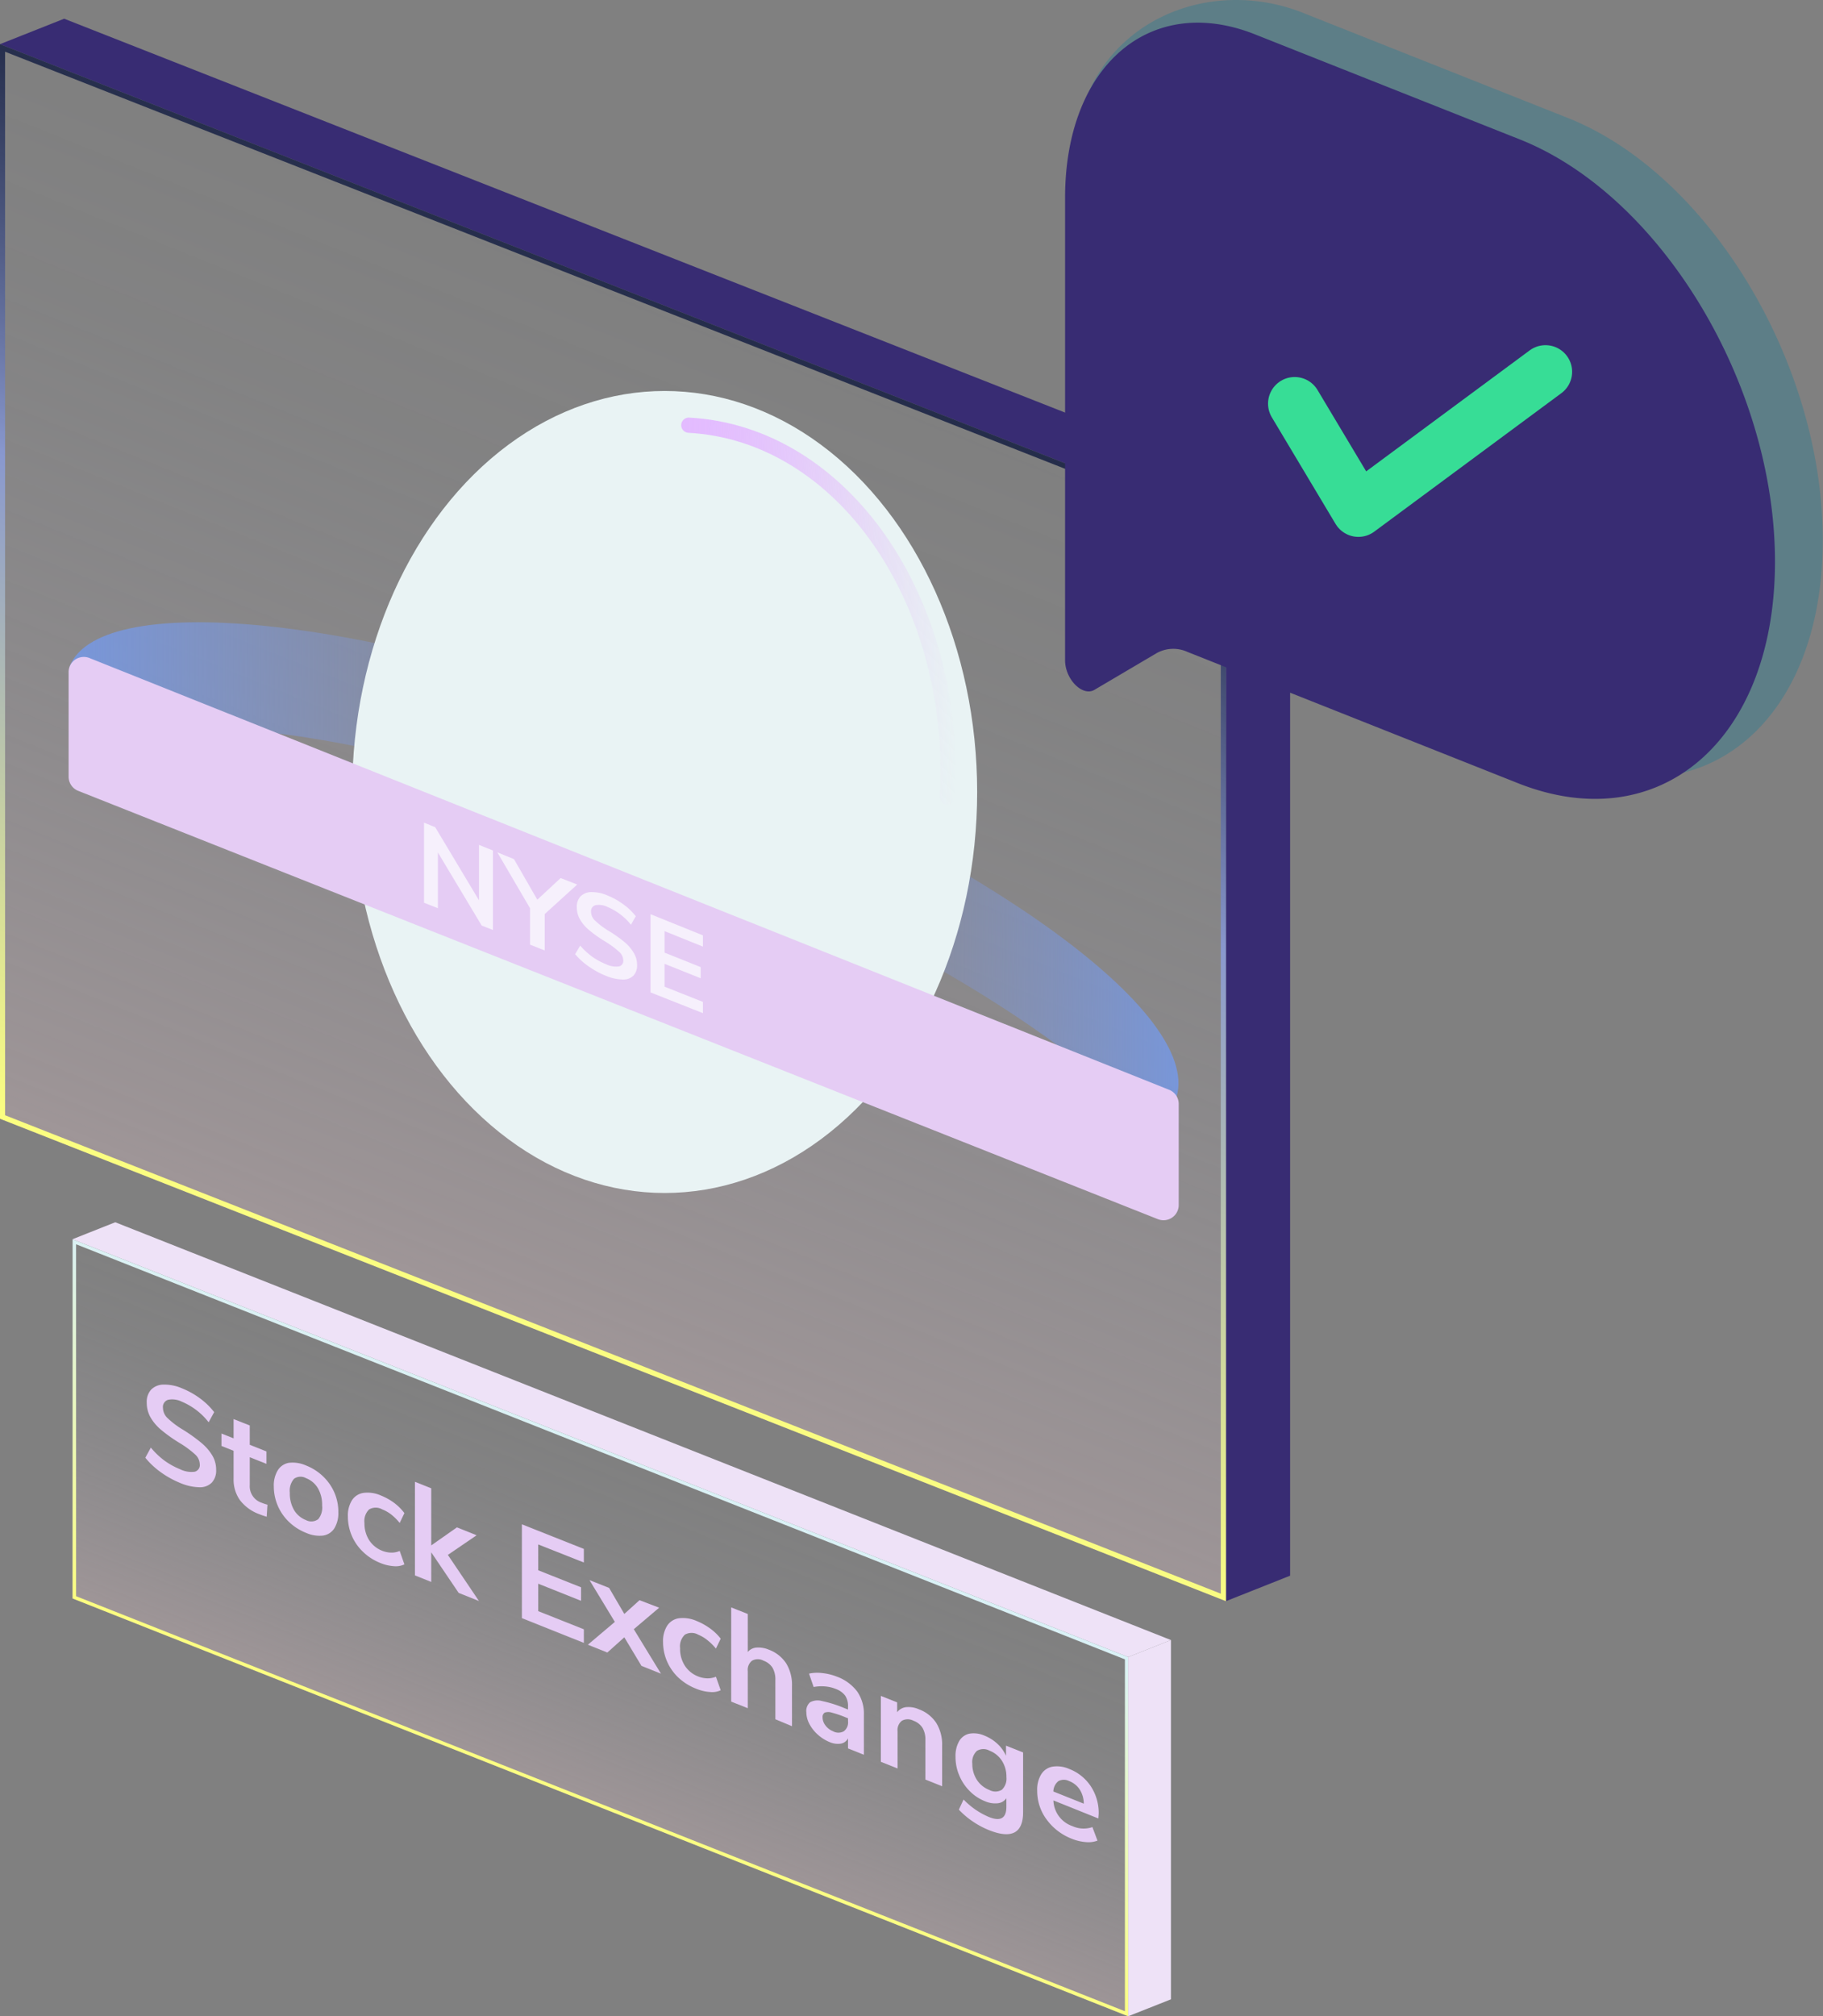 <svg xmlns="http://www.w3.org/2000/svg" xmlns:xlink="http://www.w3.org/1999/xlink" viewBox="0 0 359.54 397.56"><rect x="0" y="0" width="359.54" height="397.56" fill="#808080" stroke="none"/><defs><linearGradient id="af2dc066-e977-4e4b-9ccc-878268957f46" x1="105.79" y1="352.16" x2="131" y2="289.76" gradientUnits="userSpaceOnUse"><stop offset="0" stop-color="#ffd9e1" stop-opacity="0.25"/><stop offset="0.04" stop-color="#fdd9e2" stop-opacity="0.23"/><stop offset="0.44" stop-color="#e9d7e8" stop-opacity="0.11"/><stop offset="0.77" stop-color="#ddd6ec" stop-opacity="0.03"/><stop offset="1" stop-color="#d9d6ed" stop-opacity="0"/></linearGradient><linearGradient id="ecf38632-9e50-41da-aa40-3cdd6f9f63f0" x1="105.79" y1="352.16" x2="131" y2="289.76" gradientUnits="userSpaceOnUse"><stop offset="0" stop-color="#fcff80"/><stop offset="0.52" stop-color="#eaf8c0"/><stop offset="1" stop-color="#daf1f7"/></linearGradient><linearGradient id="fb588060-5033-4384-9f89-26e77f311400" x1="83.65" y1="254.39" x2="158.14" y2="70.04" xlink:href="#af2dc066-e977-4e4b-9ccc-878268957f46"/><linearGradient id="fa852044-22fe-42df-8f4f-ed651850d1cd" x1="83.65" y1="254.39" x2="158.14" y2="70.04" gradientUnits="userSpaceOnUse"><stop offset="0" stop-color="#fcff80"/><stop offset="0.31" stop-color="#c0caa8"/><stop offset="0.61" stop-color="#8998ce"/><stop offset="1" stop-color="#0d173c" stop-opacity="0.8"/></linearGradient><linearGradient id="b4452da0-2498-404b-a142-dd50aa14f1fd" x1="13.75" y1="176.77" x2="232.42" y2="176.77" gradientUnits="userSpaceOnUse"><stop offset="0" stop-color="#739aef" stop-opacity="0.8"/><stop offset="0.5" stop-color="#8998ce" stop-opacity="0"/><stop offset="0.56" stop-color="#8898cf" stop-opacity="0.02"/><stop offset="0.63" stop-color="#8798d2" stop-opacity="0.09"/><stop offset="0.71" stop-color="#8498d6" stop-opacity="0.19"/><stop offset="0.8" stop-color="#8099dc" stop-opacity="0.34"/><stop offset="0.89" stop-color="#7a99e4" stop-opacity="0.53"/><stop offset="0.99" stop-color="#749aed" stop-opacity="0.76"/><stop offset="1" stop-color="#739aef" stop-opacity="0.8"/></linearGradient><linearGradient id="f0e27d9b-a30f-4475-a7e1-628de121b32a" x1="132.39" y1="120.51" x2="190.31" y2="120.51" gradientTransform="translate(6.78 -8.58) rotate(3.11)" gradientUnits="userSpaceOnUse"><stop offset="0" stop-color="#e3bbff"/><stop offset="0.09" stop-color="#e3bbff" stop-opacity="0.98"/><stop offset="0.22" stop-color="#e3bcfe" stop-opacity="0.91"/><stop offset="0.36" stop-color="#e3befd" stop-opacity="0.81"/><stop offset="0.51" stop-color="#e4c1fb" stop-opacity="0.66"/><stop offset="0.68" stop-color="#e4c4f9" stop-opacity="0.47"/><stop offset="0.84" stop-color="#e5c8f7" stop-opacity="0.24"/><stop offset="1" stop-color="#e5ccf4" stop-opacity="0"/></linearGradient></defs><g id="b06599ce-e31b-4887-8780-b73110f7b674" data-name="Layer 2"><g id="bbb107b0-41ab-4690-8822-a6002b8b0c3b" data-name="Layer 1"><polygon points="222.5 326.73 230.94 323.38 22.73 241 14.29 244.35 222.5 326.73" style="fill:#eee2f7"/><polygon points="222.5 397.56 230.94 394.22 230.94 323.38 222.5 326.73 222.5 397.56" style="fill:#eee2f7"/><polygon points="14.29 315.19 14.29 244.35 222.5 326.73 222.5 397.56 14.29 315.19" style="fill:url(#af2dc066-e977-4e4b-9ccc-878268957f46)"/><path d="M15,245.34l206.86,81.85v69.38L15,314.73V245.34m-.68-1v70.84L222.5,397.56V326.73L14.29,244.35Z" style="fill:url(#ecf38632-9e50-41da-aa40-3cdd6f9f63f0)"/><path d="M31.66,290.25a15.59,15.59,0,0,1-3-2.82l1.09-2A15.22,15.22,0,0,0,32.44,288a14.59,14.59,0,0,0,3.1,1.71,5,5,0,0,0,2.86.48,1.34,1.34,0,0,0,1-1.47,2.72,2.72,0,0,0-.93-1.95,19,19,0,0,0-3.09-2.27,30,30,0,0,1-3.63-2.59,9.28,9.28,0,0,1-2.1-2.5,5.91,5.91,0,0,1-.71-2.86,3.57,3.57,0,0,1,.86-2.54,3.44,3.44,0,0,1,2.44-1,8.69,8.69,0,0,1,3.62.72,16,16,0,0,1,3.59,2,13.87,13.87,0,0,1,2.79,2.71l-1.09,2a13.17,13.17,0,0,0-5.29-4.06,4.22,4.22,0,0,0-2.72-.37,1.47,1.47,0,0,0-1,1.59,2.84,2.84,0,0,0,.89,2,16.42,16.42,0,0,0,3,2.27,32.18,32.18,0,0,1,3.67,2.62A9.78,9.78,0,0,1,41.88,287a5.47,5.47,0,0,1,.75,2.8,3.5,3.5,0,0,1-.85,2.53,3.28,3.28,0,0,1-2.46.92,10.21,10.21,0,0,1-3.8-.85A18.35,18.35,0,0,1,31.66,290.25Z" style="fill:#e5ccf4"/><path d="M52.75,296.69l-.15,2.37c-.52-.15-1-.31-1.41-.48a8.45,8.45,0,0,1-3.87-2.79,7,7,0,0,1-1.25-4.18v-5.55l-2.39-.95v-2.45l2.39.95v-3.8l3.19,1.26v3.81l3.29,1.31v2.45l-3.29-1.31v5.5a3.42,3.42,0,0,0,2.32,3.47A10,10,0,0,0,52.75,296.69Z" style="fill:#e5ccf4"/><path d="M57,300.09a9.71,9.71,0,0,1-3-7,5.72,5.72,0,0,1,.79-3.19A3.2,3.2,0,0,1,57,288.43a6.47,6.47,0,0,1,3.36.53,10.28,10.28,0,0,1,3.36,2.15,9.83,9.83,0,0,1,2.23,3.19,9.61,9.61,0,0,1,.78,3.83,5.82,5.82,0,0,1-.78,3.21,3.19,3.19,0,0,1-2.23,1.44,6.47,6.47,0,0,1-3.36-.54A10.34,10.34,0,0,1,57,300.09Zm5.71-.48a3.59,3.59,0,0,0,.82-2.76,6.5,6.5,0,0,0-.82-3.39,4.71,4.71,0,0,0-2.35-2,2.22,2.22,0,0,0-2.37.12,3.57,3.57,0,0,0-.83,2.74,6.49,6.49,0,0,0,.82,3.4,4.68,4.68,0,0,0,2.35,2A2.24,2.24,0,0,0,62.66,299.61Z" style="fill:#e5ccf4"/><path d="M71.61,306a9.58,9.58,0,0,1-3-7,5.63,5.63,0,0,1,.81-3.19,3.25,3.25,0,0,1,2.29-1.45,6.43,6.43,0,0,1,3.44.53,11.72,11.72,0,0,1,2.61,1.46,10.16,10.16,0,0,1,2,2l-.93,1.94a10.59,10.59,0,0,0-1.68-1.67,7.24,7.24,0,0,0-1.76-1,2.6,2.6,0,0,0-2.59,0,3.2,3.2,0,0,0-.92,2.68,6.13,6.13,0,0,0,.92,3.38,5.45,5.45,0,0,0,2.59,2.1,5,5,0,0,0,1.76.36,4,4,0,0,0,1.68-.33l.93,2.65a4,4,0,0,1-2.11.35,8.5,8.5,0,0,1-2.67-.64A10.4,10.4,0,0,1,71.61,306Z" style="fill:#e5ccf4"/><path d="M94.46,315.68l-4-1.6-5.41-8v5.84l-3.21-1.29V292.18l3.21,1.28v11.26l5.07-3.56L94,302.72l-5.67,3.87Z" style="fill:#e5ccf4"/><path d="M102.93,319.06v-18.5l12.22,4.85v2.68l-9-3.56v5.09l8.45,3.36v2.66l-8.45-3.37v5.41l9,3.58v2.68Z" style="fill:#e5ccf4"/><path d="M125,321.24l5.36,8.77-3.85-1.54-3.38-5.63-3.35,3-3.84-1.54,5.32-4.5-5-8.24,3.87,1.54,3,5.13,3-2.71L130,317Z" style="fill:#e5ccf4"/><path d="M133.8,330.79a9.77,9.77,0,0,1-2.25-3.22,9.56,9.56,0,0,1-.78-3.82,5.62,5.62,0,0,1,.82-3.21,3.34,3.34,0,0,1,2.33-1.46,6.67,6.67,0,0,1,3.5.55,12.31,12.31,0,0,1,2.65,1.48,9.91,9.91,0,0,1,2.07,2l-.94,1.95a11.26,11.26,0,0,0-1.71-1.68,7.31,7.31,0,0,0-1.79-1.06,2.65,2.65,0,0,0-2.63,0,3.19,3.19,0,0,0-.94,2.7,6.09,6.09,0,0,0,.94,3.42,5.44,5.44,0,0,0,2.63,2.12,5.21,5.21,0,0,0,1.79.37,4.3,4.3,0,0,0,1.71-.32l.94,2.67a4,4,0,0,1-2.14.34,8.54,8.54,0,0,1-2.71-.65A10.9,10.9,0,0,1,133.8,330.79Z" style="fill:#e5ccf4"/><path d="M155.07,328a8.13,8.13,0,0,1,1.13,4.44v7.93L152.92,339v-7.74a4.61,4.61,0,0,0-.56-2.42,3.55,3.55,0,0,0-1.77-1.39,2.37,2.37,0,0,0-2.27,0,2.29,2.29,0,0,0-.84,2.06v7.31l-3.27-1.3V316.94l3.27,1.3v7.5a2.46,2.46,0,0,1,1.73-.88,5.29,5.29,0,0,1,2.43.42A7,7,0,0,1,155.07,328Z" style="fill:#e5ccf4"/><path d="M169.07,333.54a7.69,7.69,0,0,1,1.31,4.6V346l-3.13-1.25v-2a1.94,1.94,0,0,1-1.4,1.05,4,4,0,0,1-2.22-.3,8,8,0,0,1-2.34-1.47,7.55,7.55,0,0,1-1.66-2.11,5,5,0,0,1-.6-2.31,2.27,2.27,0,0,1,.72-1.95,3.12,3.12,0,0,1,2.35-.26,24.44,24.44,0,0,1,4.49,1.42l.66.26v-.61a3.7,3.7,0,0,0-.56-2.13,4.08,4.08,0,0,0-1.88-1.33,7.16,7.16,0,0,0-2.14-.49,8.07,8.07,0,0,0-2.2.12l-.91-2.64a7.71,7.71,0,0,1,2.6-.11,11,11,0,0,1,2.88.7A8.77,8.77,0,0,1,169.07,333.54Zm-2.65,7.83a2.19,2.19,0,0,0,.83-2v-.56l-.47-.19a21,21,0,0,0-2.73-.93,2.15,2.15,0,0,0-1.4,0,1,1,0,0,0-.42.92,2.66,2.66,0,0,0,.58,1.62,3.47,3.47,0,0,0,1.47,1.13A2.22,2.22,0,0,0,166.42,341.37Z" style="fill:#e5ccf4"/><path d="M184.67,339.75a8.09,8.09,0,0,1,1.14,4.46v8l-3.3-1.32v-7.77a4.55,4.55,0,0,0-.57-2.43,3.55,3.55,0,0,0-1.78-1.4,2.42,2.42,0,0,0-2.28,0,2.31,2.31,0,0,0-.86,2.07v7.34l-3.29-1.31v-13l3.21,1.28v1.94a2.58,2.58,0,0,1,1.77-1,5.06,5.06,0,0,1,2.51.42A6.94,6.94,0,0,1,184.67,339.75Z" style="fill:#e5ccf4"/><path d="M201.78,345.54v11.81c0,2-.56,3.36-1.68,3.95s-2.78.46-5-.42a16.8,16.8,0,0,1-3.26-1.74,16,16,0,0,1-2.73-2.32l.93-2a15,15,0,0,0,5,3.45c2.29.92,3.44.24,3.44-2v-1.71a2.32,2.32,0,0,1-1.69,1,5,5,0,0,1-2.55-.41,8.78,8.78,0,0,1-3-2,9.49,9.49,0,0,1-2.05-3.08,9.22,9.22,0,0,1-.74-3.67,5.86,5.86,0,0,1,.72-3.09,3.1,3.1,0,0,1,2-1.47,5.2,5.2,0,0,1,3,.39,8.29,8.29,0,0,1,2.55,1.61,7.18,7.18,0,0,1,1.69,2.36v-2Zm-4.18,7.35a3,3,0,0,0,.89-2.49,5.77,5.77,0,0,0-.89-3.22,5.1,5.1,0,0,0-2.47-2,2.47,2.47,0,0,0-2.47.06,3,3,0,0,0-.9,2.51,5.79,5.79,0,0,0,.9,3.19,5.14,5.14,0,0,0,2.47,2A2.44,2.44,0,0,0,197.6,352.89Z" style="fill:#e5ccf4"/><path d="M216.62,358.56,207.76,355a5.54,5.54,0,0,0,3.75,5.07,5.37,5.37,0,0,0,3.94.19l1,2.67a5.13,5.13,0,0,1-2.28.29,9.3,9.3,0,0,1-2.76-.65,11.11,11.11,0,0,1-5-3.82,9.4,9.4,0,0,1-1.85-5.69,5.76,5.76,0,0,1,.8-3.22,3.3,3.3,0,0,1,2.24-1.5,5.9,5.9,0,0,1,3.28.46,8.91,8.91,0,0,1,4.25,3.41,9.54,9.54,0,0,1,1.56,5.39Zm-7.87-7.37a2.68,2.68,0,0,0-1,2.05l6,2.4a5.26,5.26,0,0,0-.8-2.78,4.31,4.31,0,0,0-2.08-1.67A2.28,2.28,0,0,0,208.75,351.19Z" style="fill:#e5ccf4"/><polygon points="241.79 103.83 254.44 98.81 12.65 3.69 0 8.71 241.79 103.83" style="fill:#382c73"/><polygon points="241.79 315.71 254.44 310.69 254.44 98.81 241.79 103.83 241.79 315.71" style="fill:#382c73"/><polygon points="0 220.59 0 8.71 241.79 103.83 241.79 315.71 0 220.59" style="fill:url(#fb588060-5033-4384-9f89-26e77f311400)"/><path d="M1,10.2l239.77,94.32V314.23L1,219.9V10.2M0,8.71V220.59l241.79,95.12V103.83L0,8.71Z" style="fill:url(#fa852044-22fe-42df-8f4f-ed651850d1cd)"/><path d="M232.07,216.19c4.62-16.54-37.22-46.77-97-70.68S20,115.81,13.75,131.36l1.84,20.56c6.23-15.56,59.73-8.78,119.5,15.14,51.14,20.46,90.3,46.84,96.64,63.78Z" style="fill:url(#b4452da0-2498-404b-a142-dd50aa14f1fd)"/><ellipse cx="131.09" cy="156.16" rx="61.63" ry="79.07" style="fill:#e9f3f4"/><path d="M13.53,132.44v20.73a3,3,0,0,0,1.88,2.76l213,84.48a3,3,0,0,0,4.06-2.76v-20a3,3,0,0,0-1.87-2.76l-213-85.16A3,3,0,0,0,13.53,132.44Z" style="fill:#e5ccf4"/><path d="M94.47,166.59l2.75,1.11v15.67L95,182.5l-8.64-14.42v11L83.63,178V162.21l2.2.89,8.64,14.42Z" style="fill:#f6f0fc"/><path d="M113.84,174.41l-6.41,5.82v7.18l-2.9-1.15v-7.19l-6.44-11,3.28,1.33,4.6,8,4.6-4.27Z" style="fill:#f6f0fc"/><path d="M116.11,190.56a13.73,13.73,0,0,1-2.68-2.42l1-1.69a14.07,14.07,0,0,0,2.4,2.21,12.93,12.93,0,0,0,2.72,1.47,4.42,4.42,0,0,0,2.49.43,1.1,1.1,0,0,0,.88-1.22,2.31,2.31,0,0,0-.81-1.66,17.4,17.4,0,0,0-2.69-2,25.3,25.3,0,0,1-3.18-2.24,7.85,7.85,0,0,1-1.85-2.15,4.84,4.84,0,0,1-.63-2.43,2.94,2.94,0,0,1,.76-2.14,3,3,0,0,1,2.14-.82,7.69,7.69,0,0,1,3.18.68,14.19,14.19,0,0,1,3.12,1.75,11.8,11.8,0,0,1,2.43,2.33l-.95,1.68a11.74,11.74,0,0,0-4.6-3.5,3.82,3.82,0,0,0-2.39-.36,1.21,1.21,0,0,0-.88,1.33,2.41,2.41,0,0,0,.78,1.7,15.39,15.39,0,0,0,2.64,2,27,27,0,0,1,3.2,2.26A8.27,8.27,0,0,1,125,187.9a4.56,4.56,0,0,1,.65,2.36,2.92,2.92,0,0,1-.74,2.13,2.87,2.87,0,0,1-2.14.75,9.25,9.25,0,0,1-3.31-.75A16.47,16.47,0,0,1,116.11,190.56Z" style="fill:#f6f0fc"/><path d="M128.3,195.68V180.26l10.33,4.17v2.22l-7.56-3.05v4.24l7.12,2.85v2.2l-7.12-2.84v4.5l7.56,3v2.22Z" style="fill:#f6f0fc"/><path d="M135.85,83.84c30.28,1.64,53.12,34.48,51,73.33" style="fill:none;stroke-linecap:round;stroke-miterlimit:10;stroke-width:3px;stroke:url(#f0e27d9b-a30f-4475-a7e1-628de121b32a)"/><path d="M309.17,23.24,257,2.54C236.29-5.67,211.8,6.46,211.8,32.47l7.73,60.58v11.23c0,3.74,3.44,7.21,5.79,5.82l12.29-7.24a6.75,6.75,0,0,1,6-.23l65.15,47.59c27.86,11.06,50.57-8.29,50.73-43.3h0C359.69,71.83,337.14,34.34,309.17,23.24Z" style="fill:#5d7e87"/><path d="M299.7,27.47,247.5,6.77C226.82-1.43,210.06,13,210.06,39v91.19c0,3.75,3.44,7.21,5.79,5.83l12.29-7.25a6.75,6.75,0,0,1,6.05-.23l65.15,25.87c27.86,11.06,50.57-8.29,50.73-43.3h0C350.22,76.06,327.67,38.57,299.7,27.47Z" style="fill:#382c73"/><polyline points="255.34 79.59 267.91 100.61 304.81 73.31" style="fill:none;stroke:#37dd96;stroke-linecap:round;stroke-linejoin:round;stroke-width:10.5px"/></g></g></svg>